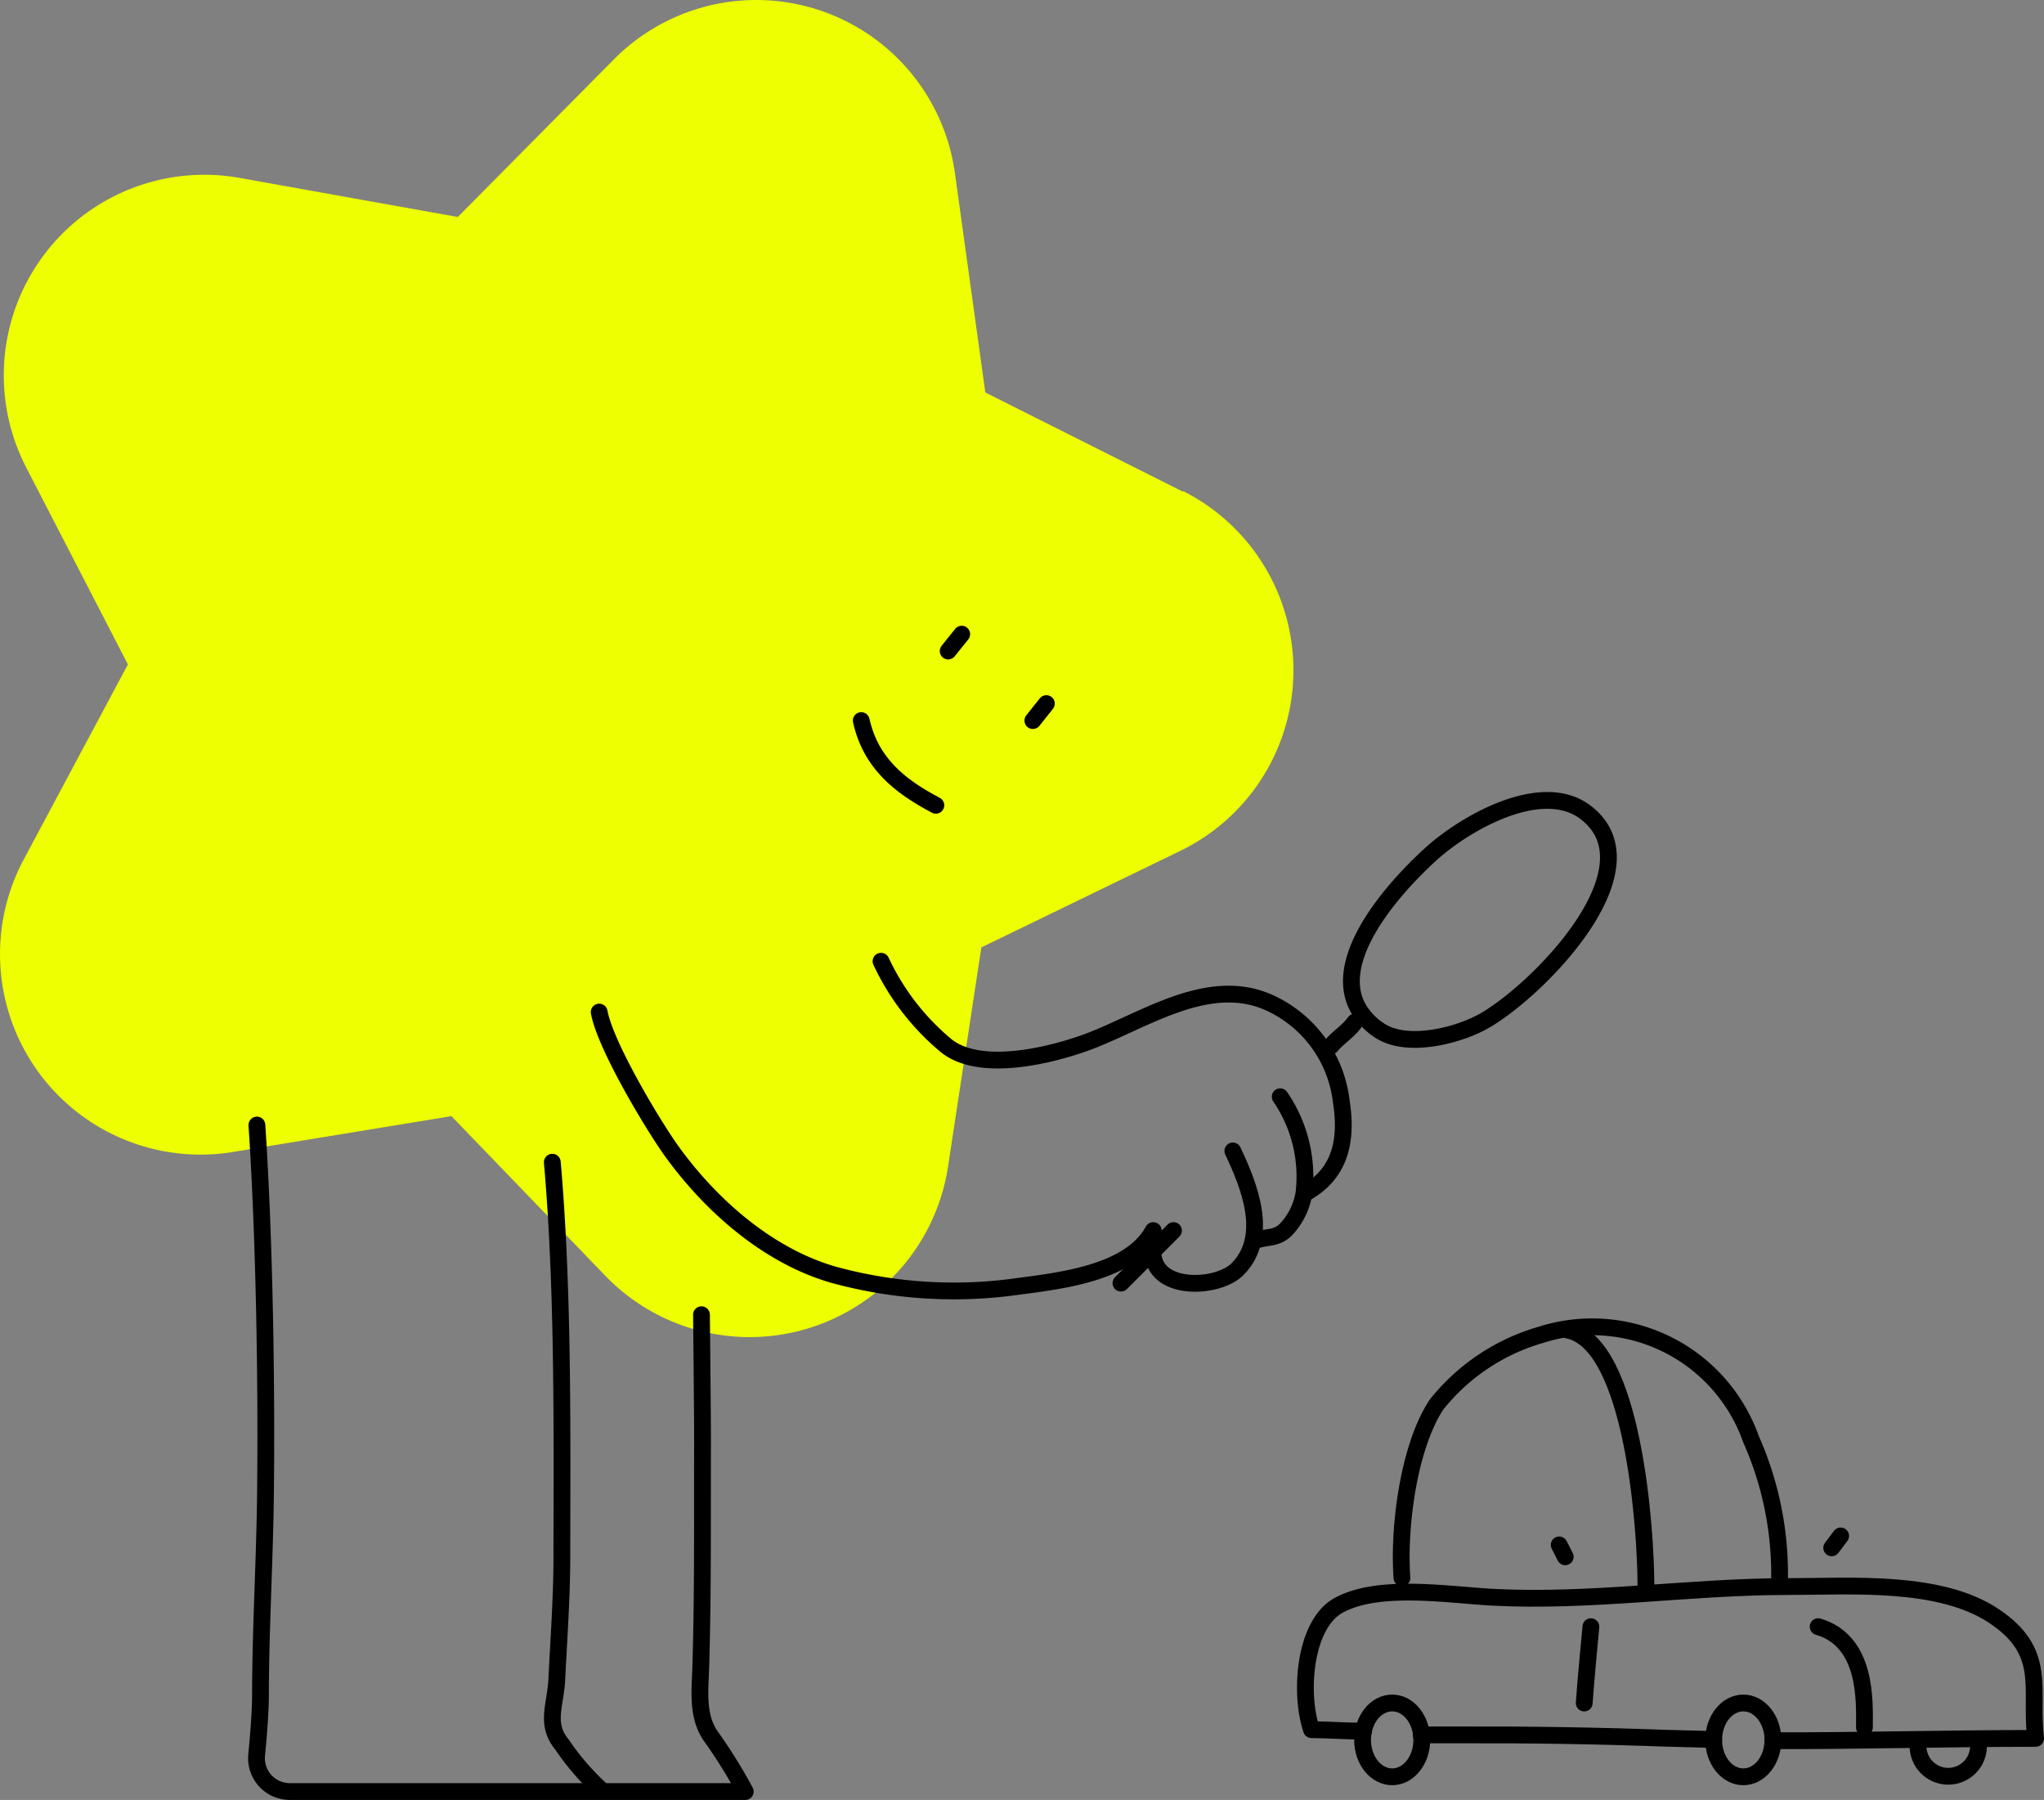 <svg xmlns="http://www.w3.org/2000/svg" width="306.846" height="270.14" viewBox="0 0 306.846 270.14">
    <rect x="0" y="0" width="306.846" height="270.14" fill="#808080" stroke="none"/>
    <defs>
        <style>
            .cls-2{fill:none;stroke:#000;stroke-linecap:round;stroke-linejoin:round;stroke-width:2.52px}
        </style>
    </defs>
    <g id="stych" transform="translate(-759.746 -1274.068)">
        <g id="Groupe_2210" transform="translate(759.746 1274.068)">
            <path id="Tracé_5426" fill="#edff00" d="M937.388 1347.889l-29.724-14.921-4.562-32.892a30.1 30.1 0 0 0-51.24-17.054l-23.388 23.608-32.732-5.857a30.1 30.1 0 0 0-32.055 43.469l15.259 29.545-15.678 29.345a30.1 30.1 0 0 0 31.437 43.829l32.812-5.379 23.05 23.907a30.121 30.121 0 0 0 51.5-16.336l5-32.892 29.883-14.5a30.122 30.122 0 0 0 .378-54.009" transform="translate(-759.746 -1274.068)"/>
            <path id="Tracé_5427" d="M871.279 1395.725a36.651 36.651 0 0 0 9.821 12.71c5.06 3.984 15.34 1.494 20.8-.458 8.527-3.068 18.409-10.3 27.791-5.977a18.645 18.645 0 0 1 10.679 14.742c.937 5.976-.179 10.857-5.359 13.766" class="cls-2" transform="translate(-739.019 -1251.46)"/>
            <path id="Tracé_5428" d="M922.409 1412.877a21.172 21.172 0 0 1 3.566 14.444 10.343 10.343 0 0 1-2.609 5.379c-1.534 1.633-3.108 1.075-4.761 1.793" class="cls-2" transform="translate(-730.224 -1248.272)"/>
            <path id="Tracé_5429" d="M917.688 1419.731c2.372 5.039 5.618 12.79.7 17.751-2.869 2.889-11.953 3.366-12.651-1.992" class="cls-2" transform="translate(-732.615 -1246.999)"/>
            <path id="Ligne_165" d="M7.889 0L0 7.889" class="cls-2" transform="translate(168.279 184.686)"/>
            <path id="Tracé_5430" d="M835.6 1402.159c.936 5.08 8.089 16.974 10.856 20.839 5.978 8.288 14.6 15.8 24.345 18.588a68.287 68.287 0 0 0 27.591 1.753c6.456-.858 16.915-1.992 20.381-8.388" class="cls-2" transform="translate(-745.65 -1250.264)"/>
            <path id="Ligne_166" d="M0 2.55L2.031 0" class="cls-2" transform="translate(155.051 105.596)"/>
            <path id="Tracé_5431" d="M868.775 1365.266c1.415 6.316 5.658 9.8 11.2 12.71" class="cls-2" transform="translate(-739.484 -1257.12)"/>
            <path id="Tracé_5432" d="M928.247 1407c1.057-1.315 2.649-2.211 3.566-3.566" class="cls-2" transform="translate(-728.432 -1250.027)"/>
            <path id="Tracé_5433" d="M931.813 1406.5c-4.143-7.61 5.776-18.388 10.957-23.089s16.634-11.216 23.17-6.276c11.155 8.426-7.472 27.153-15.52 31.516-3.983 2.132-11.535 3.986-15.539 1.136a9.935 9.935 0 0 1-3.068-3.287z" class="cls-2" transform="translate(-727.953 -1255.243)"/>
            <path id="Tracé_5434" d="M792.278 1416.456c1.136 17.053 1.494 39.246 1.275 56.3-.12 9.2-.736 19.922-.736 29.145 0 2.451-.28 6.1-.579 9.125a5 5 0 0 0 4.522 5.437c.153.014.306.021.46.021h68.372a78.353 78.353 0 0 0-5.3-8.487c-1.992-3.049-1.474-6.833-1.374-10.419.338-11.435.219-21.914.26-33.469 0-4.563-.16-19.186-.16-19.186" class="cls-2" transform="translate(-753.712 -1247.607)"/>
            <path id="Tracé_5435" d="M829.665 1421.16c1.673 19.125 1.455 40.023 1.434 59.148 0 6.156-.458 12.252-.756 18.369-.179 3.985-1.793 6.753.756 9.861a38.332 38.332 0 0 0 5.6 6.554" class="cls-2" transform="translate(-746.752 -1246.733)"/>
            <path id="Ligne_167" d="M0 2.531L2.033 0" class="cls-2" transform="translate(142.34 95.176)"/>
        </g>
        <path id="Tracé_5436" d="M983.571 1494.329l-7.2-.188c-10.077-.375-20.126-.531-30.237-.5h-6.478" class="cls-2" transform="translate(33.435 40.805)"/>
        <path id="Tracé_5437" d="M933.742 1496.577c-2.818 0-5.479-.22-7.825-.22-1.878-5.539-1.064-16.12 4.289-18.78 6.04-3.128 16.181-1.47 22.849-1.1 14.961.783 29.516-1.6 44.446-1.6 9.391 0 22.694-1.031 30.863 4.416s5.351 10.892 6.258 18.372c-13.239 0-26.29.376-39.436.345" class="cls-2" transform="translate(30.711 37.305)"/>
        <path id="Tracé_5438" d="M937.245 1479.67c-.562-7.48.971-19.594 5.164-25.979a30.965 30.965 0 0 1 15.651-10.485 25.288 25.288 0 0 1 31.581 15.651 49.772 49.772 0 0 1 4.289 20.689" class="cls-2" transform="translate(32.966 31.206)"/>
        <path id="Tracé_5439" d="M969.949 1480.719c0-8.3-1.877-36.37-11.737-38.311" class="cls-2" transform="translate(36.883 31.284)"/>
        <path id="Tracé_5440" d="M960.3 1491.4c.155-2.566 1-11.455 1-11.455" class="cls-2" transform="translate(37.271 38.26)"/>
        <path id="Tracé_5441" d="M989.913 1479.942c7.48 2.19 6.948 11.454 6.948 15.117" class="cls-2" transform="translate(42.774 38.26)"/>
        <path id="Ligne_168" d="M0.907 1.785L0 0" class="cls-2" transform="translate(993.812 1505.93)"/>
        <path id="Ligne_169" d="M0 1.785L1.345 0" class="cls-2" transform="translate(1034.722 1504.584)"/>
        <path id="Tracé_5442" d="M981.134 1489.6c2.456 0 4.446 2.481 4.446 5.54s-1.99 5.539-4.446 5.539-4.446-2.479-4.446-5.539 1.992-5.54 4.446-5.54z" class="cls-2" transform="translate(40.317 40.055)"/>
        <path id="Tracé_5443" d="M1011.539 1494.274a4.538 4.538 0 1 1-8.889 0" class="cls-2" transform="translate(45.124 40.923)"/>
        <path id="Tracé_5444" d="M936.685 1489.6c2.453 0 4.446 2.481 4.446 5.54s-1.992 5.539-4.446 5.539-4.446-2.479-4.446-5.539 1.992-5.54 4.446-5.54z" class="cls-2" transform="translate(32.056 40.055)"/>
    </g>
</svg>
